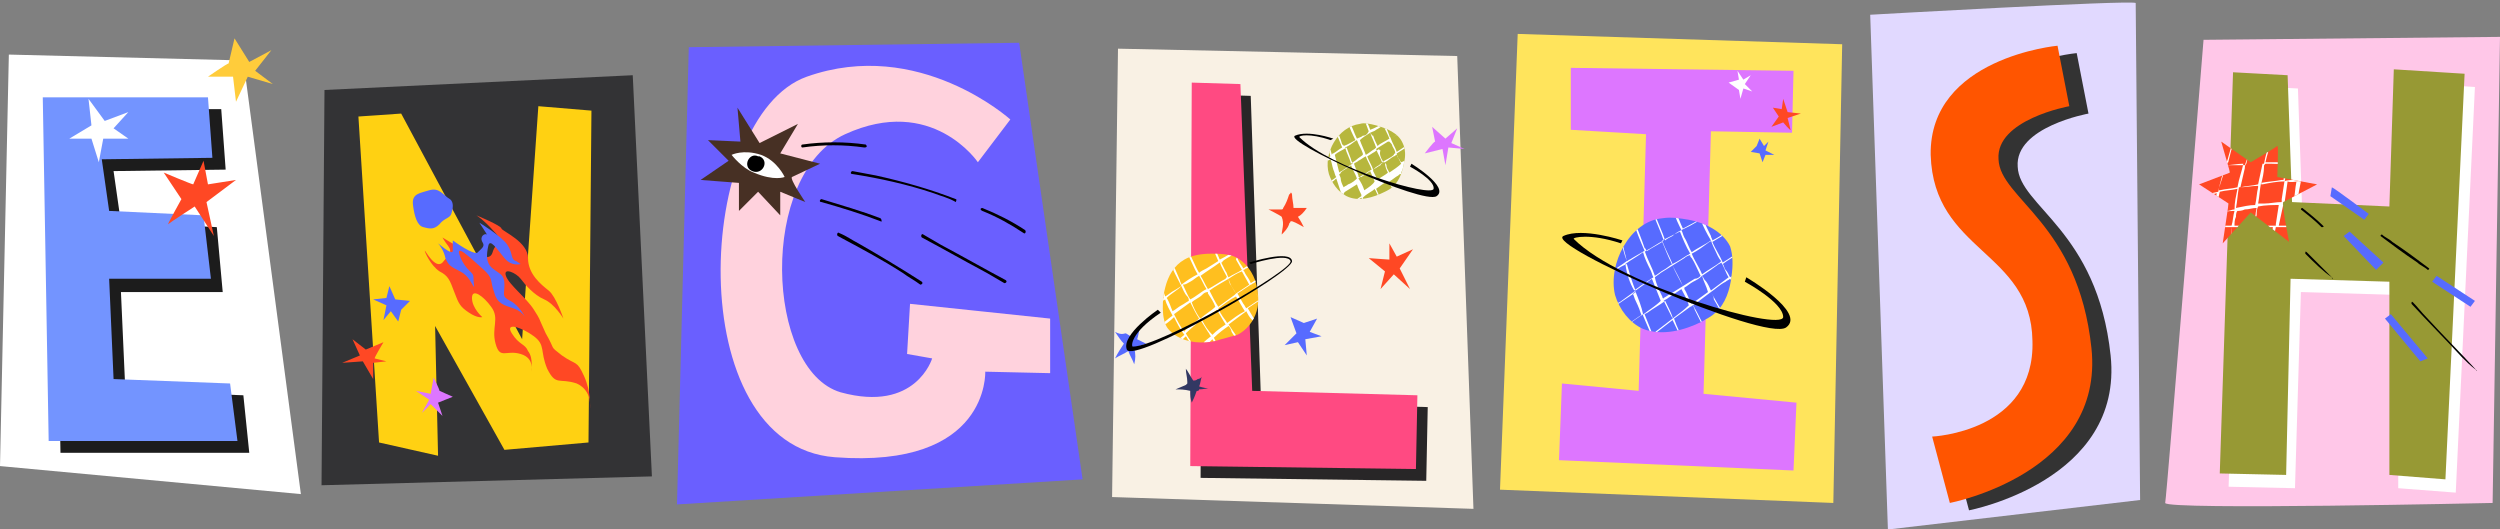 <?xml version="1.0" encoding="UTF-8"?>
<!DOCTYPE svg PUBLIC '-//W3C//DTD SVG 1.0//EN'
          'http://www.w3.org/TR/2001/REC-SVG-20010904/DTD/svg10.dtd'>
<svg height="35.9" preserveAspectRatio="xMidYMid meet" version="1.0" viewBox="0.0 -0.2 169.5 35.9" width="169.5" xmlns="http://www.w3.org/2000/svg" xmlns:xlink="http://www.w3.org/1999/xlink" zoomAndPan="magnify"
><rect x="0.0" y="-0.2" width="169.5" height="35.9" fill="#808080" stroke="none"/><g
  ><g
    ><g
      ><path d="M144.8,0c-0.5-0.2-18,0.8-18,0.8l1.2,34.9l17.1-2L144.8,0z" fill="#e1d9ff"
      /></g
      ><g
      ><path d="M140.8,3.4c0,0-8.7,0.8-8.6,7.4c0.2,6.6,6.8,6.5,6.9,12.6c0.2,6.2-6.8,6.5-6.8,6.5l1.2,4.5 c0,0,10.5-2,9.6-10.5s-6.2-10.1-6.3-12.8c-0.2-2.7,4.8-3.6,4.8-3.6L140.8,3.4z" fill="#333"
      /></g
      ><g
      ><path d="M139.5,2.9c0,0-8.7,0.8-8.6,7.4c0.2,6.6,6.8,6.5,6.9,12.6c0.2,6.2-6.8,6.5-6.8,6.5l1.2,4.5 c0,0,10.5-2,9.6-10.5s-6.2-10.1-6.3-12.8c-0.2-2.7,4.8-3.6,4.8-3.6L139.5,2.9z" fill="#f50"
      /></g
    ></g
    ><g
    ><g
      ><path d="M0.6 3.5L0 31.4 20.4 33.3 16.5 3.9z" fill="#fff"
      /></g
      ><g
      ><path d="M3.7 7.2L4.1 30.5 16.9 30.5 16.5 26.6 8.5 26.3 8.2 19.6 15.1 19.6 14.7 15.2 8.2 14.9 7.7 11.4 15.3 11.3 15 7.2z" fill="#1c1c1c"
      /></g
      ><g
      ><path d="M2.9 6.4L3.3 29.7 16.1 29.7 15.6 25.8 7.7 25.5 7.4 18.7 14.3 18.7 13.8 14.4 7.4 14.1 6.9 10.6 14.4 10.5 14.1 6.4z" fill="#7394ff"
      /></g
      ><g
      ><g
        ><g
          ><path d="M7.1 8L6 6.5 6.2 8.3 4.7 9.2 6.2 9.2 6.7 10.8 7 9.2 8.7 9.2 7.7 8.5 8.7 7.4z" fill="#fff"
          /></g
        ></g
        ><g
        ><g
          ><path d="M15.5,4.1c-0.1,0-1.4,0.9-1.4,0.9l1.7,0L16,6.7L16.8,5l1.7,0.5l-1.2-0.9l1.1-1.4L16.9,4l-1-1.6L15.5,4.1 z" fill="#ffcc3b"
          /></g
        ></g
        ><g
        ><g
          ><path d="M13.1,12.3c-0.1,0-2-0.8-2-0.8l1.2,1.8c0,0-1,1.8-0.9,1.7c0.1-0.1,1.8-1.2,1.8-1.2l1.3,2L14,13.5L16,12 l-1.9,0.3l-0.3-1.6L13.1,12.3z" fill="#ff4824"
          /></g
        ></g
      ></g
    ></g
    ><g
    ><g
      ><path d="M69.1 2.7L46.7 3 45.9 34 73.4 32.3z" fill="#6a5fff"
      /></g
      ><g
      ><path d="M68.5,7.9c0,0-6.2-5.6-13.8-2.9s-8.6,25,1.9,25.8S66.8,25,66.8,25l4.4,0.1v-3.7l-9.5-1l-0.2,3.4l1.7,0.3 c0,0-1.1,3.7-6.2,2.3c-5.1-1.5-5.6-14.8,0.3-17.5s9,1.9,9,1.9L68.5,7.9z" fill="#ffd2dd"
      /></g
      ><g
      ><g
        ><g
          ><g
            ><g
              ><path d="M52.9,10.2l1.2-2l-2.6,1.3L50,7.1l0.2,2.3L48,9.3l1.4,1.4L47.5,12l2.6,0.2l0,1.9l1.3-1.3l1.5,1.6 l0-1.6l1.7,0.7c0,0-1.1-1.6-0.9-1.7c0.2-0.1,1.9-0.9,1.9-0.9L52.9,10.2z" fill="#473024"
              /></g
            ></g
          ></g
          ><g
          ><g
            ><g
              ><path d="M49.6,10.3c0,0,0.8-0.4,2,0c1.1,0.4,1.6,1.5,1.6,1.5s-0.7,0.3-2.1-0.3C50.3,11.2,49.6,10.3,49.6,10.3z" fill="#fff"
              /></g
            ></g
          ></g
          ><g
          ><g
            ><g
              ><path d="M51,11.4c0.7,0.3,1.2-0.7,0.5-1c0,0,0,0-0.1,0C50.8,10.1,50.3,11.1,51,11.4C51,11.4,51,11.4,51,11.4z"
              /></g
            ></g
          ></g
        ></g
        ><g
        ><g
          ><g
            ><path d="M58.7,9.6c-1.4-0.2-2.9-0.2-4.3,0c-0.1,0-0.1,0.2,0,0.2c1.4-0.2,2.8-0.2,4.2,0C58.8,9.8,58.8,9.7,58.7,9.6z"
            /></g
          ></g
        ></g
        ><g
        ><g
          ><g
            ><path d="M64.8,13.3c-1.8-0.7-3.6-1.2-5.4-1.6c-0.5-0.1-1.1-0.2-1.6-0.3c-0.1,0-0.2,0.2,0,0.2c1.9,0.3,3.7,0.7,5.5,1.3 c0.5,0.2,1,0.3,1.5,0.6C64.8,13.5,64.9,13.3,64.8,13.3z"
            /></g
          ></g
        ></g
        ><g
        ><g
          ><g
            ><path d="M59.7,14.6c-1.3-0.5-2.7-0.9-4-1.3c-0.1,0-0.2,0.2,0,0.2c1.4,0.4,2.7,0.8,4,1.3C59.8,14.9,59.8,14.7,59.7,14.6z"
            /></g
          ></g
        ></g
        ><g
        ><g
          ><g
            ><path d="M68.2,18.8c-1.5-0.8-2.9-1.6-4.4-2.4l-1.2-0.7c-0.1-0.1-0.2,0.1-0.1,0.2c1.5,0.8,2.9,1.6,4.4,2.4l1.2,0.7 C68.2,19,68.3,18.9,68.2,18.8z"
            /></g
          ></g
        ></g
        ><g
        ><g
          ><g
            ><path d="M62.5,18.9c-1.4-0.9-2.9-1.8-4.3-2.6c-0.4-0.2-0.8-0.5-1.3-0.7c-0.1-0.1-0.2,0.1-0.1,0.2c1.5,0.8,3,1.6,4.4,2.5 c0.4,0.3,0.8,0.5,1.2,0.8C62.5,19.1,62.6,19,62.5,18.9z"
            /></g
          ></g
        ></g
        ><g
        ><g
          ><g
            ><path d="M69.5,15.4c-0.9-0.6-1.9-1.1-2.9-1.5c-0.1,0-0.2,0.1,0,0.2c1,0.4,1.9,0.9,2.8,1.5C69.5,15.7,69.6,15.5,69.5,15.4z"
            /></g
          ></g
        ></g
      ></g
    ></g
    ><g
    ><g
      ><path d="M149.4,2.5l20.1-0.2l-0.5,31.6c0,0-22.2,0.5-22.2,0C146.9,33.5,149.4,2.5,149.4,2.5z" fill="#ffc7e8"
      /></g
      ><g
      ><path d="M152 5.6L151.1 32.8 155.6 32.9 156 19.6 162.6 19.8 162.6 32.9 166.5 33.2 167.8 5.7 163 5.4 162.6 14.7 156.1 14.4 155.8 5.8z" fill="#fff"
      /></g
      ><g
      ><path d="M151.4 4.7L150.5 31.9 155 32 155.3 18.7 162 18.9 162 32 165.8 32.3 167.1 4.8 162.3 4.5 162 13.8 155.4 13.5 155.1 4.9z" fill="#979934"
      /></g
      ><g
      ><g
        ><g
          ><g
            ><g
              ><path d="M154.4,11.8c0-0.2,0.1-2.2,0-2.1c-0.1,0.1-1.8,1.1-1.8,1.1l-2-1.4l0.6,2.1l-2.1,0.8l2,1.3l-0.4,2.7 l1.9-2.1l2.6,2c0,0-0.5-2.5-0.4-2.7c0.2-0.1,2.3-1.2,2.3-1.2L154.4,11.8z" fill="#ff4824"
              /></g
            ></g
            ><g
            ><defs
              ><g
                ><path d="M154.4,11.8c0-0.2,0.1-2.2,0-2.1c-0.1,0.1-1.8,1.1-1.8,1.1l-2-1.4l0.6,2.1l-2.1,0.8l2,1.3l-0.4,2.7 l1.9-2.1l2.6,2c0,0-0.5-2.5-0.4-2.7c0.2-0.1,2.3-1.2,2.3-1.2L154.4,11.8z" id="a"
                /></g
              ></defs
              ><clipPath id="b"
              ><use overflow="visible" xlink:actuate="onLoad" xlink:href="#a" xlink:show="embed" xlink:type="simple"
              /></clipPath
              ><g clip-path="url(#b)"
              ><g
                ><g
                  ><path d="M157,11c-0.6-0.1-1.2-0.1-1.8-0.2c0-0.1,0-0.3,0.1-0.4c0-0.1-0.1-0.1-0.1,0c0,0.1,0,0.3-0.1,0.4 c-0.3,0-0.6,0-0.9,0c-0.2,0-0.4,0-0.6,0c0.1-0.5,0.3-1,0.4-1.5c0-0.1-0.1-0.1-0.1,0c-0.1,0.5-0.3,1-0.4,1.6 c-0.4,0-0.8,0-1.2,0c0.1-0.5,0.3-1,0.5-1.4c0-0.1-0.1-0.1-0.1,0c-0.2,0.5-0.3,1-0.5,1.5c-0.2,0-0.5,0-0.7,0 c-0.2,0-0.4,0-0.5,0c0-0.1,0.1-0.2,0.1-0.3c0.1-0.4,0.2-0.9,0.4-1.3c0-0.1-0.1-0.1-0.1,0c-0.2,0.5-0.3,1.1-0.5,1.6 c-0.3,0-0.6,0.1-0.9,0.1c-0.1,0-0.1,0.1,0,0.1c0.3,0,0.5-0.1,0.8-0.1c-0.1,0.6-0.3,1.1-0.4,1.7c-0.5,0.1-0.9,0.2-1.4,0.3 c-0.1,0-0.1,0.1,0,0.1c0.4-0.1,0.9-0.2,1.3-0.3c-0.1,0.3-0.1,0.7-0.2,1c0,0.1,0,0.2-0.1,0.3c-0.2,0-0.3,0.1-0.5,0.1 c-0.1,0-0.1,0.1,0,0.1c0.1,0,0.3-0.1,0.5-0.1c0,0.3-0.1,0.6-0.1,0.9c0,0.1,0.1,0.1,0.1,0h0c0.4,0,0.8,0,1.3,0 c0,0.2,0,0.5-0.1,0.7c0,0.6-0.1,1.3-0.1,1.9c0,0.1,0.1,0.1,0.1,0c0-0.9,0-1.7,0.1-2.6c0.4,0,0.8,0,1.2,0 c0,0.2,0,0.5-0.1,0.7c0,0.6-0.1,1.3-0.1,1.9c0,0.1,0.1,0.1,0.1,0c0-0.9,0.1-1.7,0.1-2.6c0.5,0,1,0,1.5,0h0.1l-0.1,1 c-0.1,0.6-0.2,1.1-0.2,1.7c0,0.1,0.1,0.1,0.1,0c0.1-0.9,0.2-1.8,0.4-2.7c0.3,0,0.7,0,1,0c0.1,0,0.1-0.1,0-0.1l-1,0 c0,0,0-0.1,0-0.1l0.2-1.3c0.3,0,0.6,0,0.9-0.1c0,0.2,0,0.4-0.1,0.6c0,0.1,0.1,0.1,0.1,0c0-0.2,0-0.4,0.1-0.6c0,0,0,0,0.1,0 c0.1,0,0.1-0.1,0-0.1c0,0,0,0-0.1,0c0.1-0.5,0.1-0.9,0.2-1.4c0.1,0,0.1,0,0.2,0c0.1,0,0.1-0.1,0-0.1c0,0-0.1,0-0.1,0 c0.1-0.2,0.1-0.5,0.2-0.8c0-0.1-0.1-0.1-0.1,0c-0.1,0.3-0.1,0.5-0.2,0.8c-0.3,0-0.6,0-0.9,0.1c0,0,0,0,0,0l0.2-1.1 c0.1,0,0.2,0,0.2,0C156,10.9,156.5,11,157,11C157,11.1,157.1,11,157,11z M152.7,10.9c0.2,0,0.5,0,0.7,0 c-0.1,0.5-0.2,0.9-0.3,1.4c-0.4,0.1-0.8,0.1-1.2,0.2c0.1-0.4,0.2-0.9,0.3-1.3c0-0.1,0-0.2,0.1-0.3 C152.4,10.9,152.6,10.9,152.7,10.9z M153.1,12.4c0,0,0,0.1,0,0.1c-0.1,0.4-0.1,0.8-0.2,1.2c-0.4,0-0.8,0.1-1.3,0.2 c0.1-0.5,0.1-0.9,0.2-1.4C152.3,12.5,152.7,12.4,153.1,12.4z M150.9,11c0.4,0,0.8-0.1,1.2-0.1c-0.1,0.5-0.3,1-0.4,1.6 c-0.4,0.1-0.8,0.1-1.2,0.2c0,0-0.1,0-0.1,0C150.6,12.1,150.8,11.5,150.9,11z M150.5,12.8c0.4-0.1,0.8-0.1,1.2-0.2 c-0.1,0.5-0.2,0.9-0.2,1.4c-0.2,0-0.3,0.1-0.5,0.1c-0.2,0-0.5,0.1-0.8,0.1C150.3,13.7,150.4,13.2,150.5,12.8z M151.3,15.1 c-0.4,0-0.8,0-1.2,0c0-0.3,0.1-0.5,0.1-0.8c0.4-0.1,0.8-0.2,1.3-0.2C151.4,14.4,151.4,14.8,151.3,15.1 C151.3,15.1,151.3,15.1,151.3,15.1z M151.5,15.1c0-0.2,0-0.4,0.1-0.6c0-0.1,0-0.3,0.1-0.4c0.1,0,0.3,0,0.5-0.1 c0.3,0,0.5-0.1,0.8-0.1c-0.1,0.4-0.1,0.8-0.1,1.2C152.3,15.1,151.9,15.1,151.5,15.1z M154.5,15.1c-0.5,0-1.1,0-1.6,0 c0-0.2,0-0.5,0.1-0.7c0-0.2,0-0.4,0.1-0.6c0.5-0.1,1-0.1,1.5-0.1c0.1,0,0.1,0,0.2,0L154.5,15.1z M156,12.1 c-0.1,0.5-0.2,0.9-0.2,1.4c-0.3,0-0.6,0-0.9,0l0.2-1.4C155.3,12.2,155.6,12.1,156,12.1z M154.7,13.3c0,0.1,0,0.2,0,0.2 c-0.4,0-0.8,0.1-1.2,0.1c-0.1,0-0.3,0-0.4,0c0.1-0.5,0.1-0.9,0.2-1.4c0.5-0.1,0.9-0.1,1.4-0.2c0.1,0,0.2,0,0.2,0 L154.7,13.3z M154.9,12.1c-0.5,0-1,0.1-1.5,0.2c0,0-0.1,0-0.1,0c0.1-0.4,0.2-0.8,0.2-1.2c0-0.1,0-0.1,0.1-0.2 c0.5,0,1,0,1.5,0.1C155,11.3,155,11.7,154.9,12.1z" fill="#fff"
                  /></g
                ></g
              ></g
            ></g
          ></g
          ><g
          ><g
            ><g
              ><path d="M158.1,12.5c0.1,0,2.5,1.8,2.5,1.8l-0.3,0.4l-2.3-1.6L158.1,12.5z" fill="#576bff"
              /></g
            ></g
          ></g
          ><g
          ><g
            ><g
              ><path d="M159.3 15.5L161.6 17.6 161.1 18.1 158.9 15.8z" fill="#576bff"
              /></g
            ></g
          ></g
          ><g
          ><g
            ><g
              ><path d="M162.1 21.1L164.6 24.1 164.1 24.3 161.7 21.4z" fill="#576bff"
              /></g
            ></g
          ></g
          ><g
          ><g
            ><g
              ><path d="M165.2 18.5L167.8 20.2 167.5 20.6 164.9 18.9z" fill="#576bff"
              /></g
            ></g
          ></g
        ></g
        ><g
        ><g
          ><g
            ><path d="M158.1,18.6c-0.6-0.6-1.1-1.1-1.7-1.7c-0.1-0.1-0.1,0-0.1,0.1C156.9,17.6,157.5,18.2,158.1,18.6 C158.1,18.8,158.2,18.7,158.1,18.6z"
            /></g
          ></g
        ></g
        ><g
        ><g
          ><g
            ><path d="M157.5,15.1c-0.4-0.4-0.9-0.8-1.4-1.2c-0.1,0-0.1,0.1-0.1,0.1c0.5,0.4,0.9,0.7,1.4,1.2 C157.5,15.2,157.6,15.2,157.5,15.1z"
            /></g
          ></g
        ></g
        ><g
        ><g
          ><g
            ><path d="M167.9,24.9c-1.1-1.2-2.3-2.4-3.4-3.6c-0.3-0.3-0.6-0.7-0.9-1c-0.1-0.1-0.1,0-0.1,0.1c1.1,1.2,2.3,2.4,3.4,3.6 C167.2,24.3,167.5,24.6,167.9,24.9C167.9,25,168,24.9,167.9,24.9z"
            /></g
          ></g
        ></g
        ><g
        ><g
          ><g
            ><path d="M164.7,18c-0.8-0.6-1.6-1.2-2.5-1.8c-0.2-0.2-0.5-0.3-0.7-0.5c-0.1,0-0.1,0.1-0.1,0.1c0.8,0.6,1.6,1.2,2.5,1.8 c0.2,0.2,0.5,0.3,0.7,0.5C164.7,18.1,164.7,18,164.7,18z"
            /></g
          ></g
        ></g
      ></g
    ></g
    ><g
    ><g
      ><path d="M75.8,3.1c0.5,0,23,0.5,23,0.5l1.1,30.7l-24.5-0.8L75.8,3.1z" fill="#f9f1e4"
      /></g
      ><g
      ><path d="M81.5 6.2L81.4 32.2 96.7 32.4 96.8 27.4 85.5 27.1 84.8 6.3z" fill="#282627"
      /></g
      ><g
      ><path d="M80.8 5.4L80.7 31.4 96 31.6 96.1 26.6 84.9 26.3 84.1 5.5z" fill="#ff4a82"
      /></g
      ><g
      ><g
        ><g
          ><g
            ><g
              ><path d="M88.4 21.7L87.5 21.3 87.9 22.4 87.1 23.2 88 23 88.6 23.9 88.5 22.8 89.6 22.6 88.8 22.3 89.3 21.4z" fill="#576bff"
              /></g
            ></g
          ></g
          ><g
          ><g
            ><g
              ><path d="M97.3,9.4c-0.1,0-0.7,0.8-0.7,0.8l1.2-0.3l0.2,1.1l0.2-1.2l1.1,0.1l-0.9-0.4l0.4-1l-0.8,0.7l-0.9-0.8 L97.3,9.4z" fill="#dd76ff"
              /></g
            ></g
          ></g
          ><g
          ><g
            ><g
              ><path d="M94.2,17.4c-0.1,0-1.4-0.1-1.4-0.1l1.1,0.9c0,0-0.3,1.2-0.3,1.2c0,0,0.9-1,0.9-1l1.1,1L94.9,18l0.9-1.3 l-1.1,0.5l-0.5-0.9L94.2,17.4z" fill="#ff4824"
              /></g
            ></g
          ></g
        ></g
        ><g
        ><g
          ><g
            ><g
              ><path d="M90.1,11.6c0.2,0.6,0.6,1.2,1.2,1.5c0.8,0.4,1.8,0.1,2.6-0.3c0.2-0.1,0.4-0.2,0.6-0.4 c0.4-0.4,0.6-1,0.7-1.6c0.1-0.4,0.1-0.9-0.1-1.3c-0.3-0.7-1.1-1-1.8-1.2c-0.4-0.1-0.8-0.2-1.1-0.1 C90.7,8.4,89.7,10.2,90.1,11.6z" fill="#b7b73d"
              /></g
            ></g
            ><g
            ><defs
              ><g
                ><path d="M90.1,11.6c0.2,0.6,0.6,1.2,1.2,1.5c0.8,0.4,1.8,0.1,2.6-0.3c0.2-0.1,0.4-0.2,0.6-0.4 c0.4-0.4,0.6-1,0.7-1.6c0.1-0.4,0.1-0.9-0.1-1.3c-0.3-0.7-1.1-1-1.8-1.2c-0.4-0.1-0.8-0.2-1.1-0.1 C90.7,8.4,89.7,10.2,90.1,11.6z" id="c"
                /></g
              ></defs
              ><clipPath id="d"
              ><use overflow="visible" xlink:actuate="onLoad" xlink:href="#c" xlink:show="embed" xlink:type="simple"
              /></clipPath
              ><g clip-path="url(#d)"
              ><g
                ><g
                  ><path d="M95.7,10.4c-0.2,0.1-0.4,0.3-0.7,0.4c-0.1-0.1-0.1-0.2-0.2-0.3c-0.1-0.1-0.1-0.2-0.1-0.3 c0.3-0.2,0.5-0.3,0.8-0.5l0.1-0.1c0,0,0-0.1,0-0.1c-0.3,0.2-0.6,0.4-0.9,0.6c-0.1-0.3-0.3-0.6-0.4-0.9 c0.3-0.2,0.7-0.4,1-0.6c0.1,0,0.1-0.1,0.1-0.1c0,0,0-0.1,0-0.1C95,8.8,94.6,9,94.3,9.2c0,0,0,0,0,0c0-0.1-0.1-0.1-0.1-0.2 c-0.1-0.3-0.2-0.5-0.3-0.7c0.2-0.1,0.4-0.2,0.6-0.3c0,0,0-0.1,0-0.1c-0.2,0.1-0.4,0.2-0.6,0.3c0,0,0,0,0-0.1 c0,0-0.1,0-0.1,0c0,0,0,0,0,0.1c-0.3,0.1-0.6,0.3-0.9,0.4c-0.1-0.3-0.2-0.5-0.3-0.7c0,0-0.1,0-0.1,0 c0.1,0.3,0.2,0.5,0.3,0.8C92.7,8.9,92.6,9,92.4,9c-0.1,0.1-0.2,0.1-0.4,0.2c-0.2-0.4-0.3-0.8-0.5-1.1c0,0-0.1,0-0.1,0 c0.1,0.4,0.3,0.8,0.5,1.2c-0.2,0.1-0.5,0.3-0.8,0.4c0,0,0-0.1-0.1-0.1c-0.1-0.4-0.3-0.8-0.4-1.2c0,0-0.1,0-0.1,0 c0.1,0.5,0.3,0.9,0.5,1.4c-0.2,0.1-0.4,0.3-0.6,0.4c-0.1,0-0.1,0.1-0.1,0.1c0,0,0,0,0,0c-0.1-0.3-0.1-0.6-0.2-0.9 c0,0-0.1,0-0.1,0c0.1,0.3,0.1,0.7,0.2,1c-0.3,0.2-0.6,0.4-0.8,0.6c0,0,0,0.1,0,0.1c0.3-0.2,0.6-0.4,0.8-0.5 c0.1,0.2,0.1,0.4,0.2,0.7c0.1,0.2,0.1,0.4,0.2,0.5c-0.2,0.2-0.5,0.3-0.7,0.5c0,0-0.1,0.1-0.1,0.1c0,0,0,0.1,0,0.1 c0.3-0.2,0.6-0.4,0.8-0.6c0.1,0.3,0.2,0.6,0.3,0.9c-0.2,0.2-0.5,0.3-0.7,0.5l-0.1,0.1c0,0,0,0.1,0,0.1l0.9-0.6c0,0,0,0,0,0 c0.1,0.3,0.2,0.6,0.4,0.9c0,0,0.1,0,0.1,0c-0.1-0.3-0.3-0.6-0.4-0.9l0.1-0.1c0.3-0.2,0.5-0.3,0.8-0.5 c0.1,0.3,0.2,0.5,0.3,0.7c0,0,0,0,0,0.1c-0.3,0.2-0.6,0.4-0.9,0.6c0,0,0,0.1,0,0.1c0.3-0.2,0.6-0.4,0.9-0.6 c0.2,0.4,0.3,0.7,0.5,1.1c0,0,0.1,0,0.1,0c-0.2-0.4-0.4-0.7-0.5-1.1c0.2-0.2,0.4-0.3,0.7-0.5c0,0,0.1-0.1,0.1-0.1 c0,0.1,0.1,0.1,0.1,0.2c0.2,0.4,0.4,0.8,0.6,1.2c0,0,0.1,0,0.1,0c-0.2-0.4-0.5-0.9-0.7-1.4c0.3-0.2,0.5-0.4,0.8-0.5 c0.1,0.1,0.1,0.2,0.2,0.3c0.2,0.4,0.4,0.7,0.6,1c0,0,0.1,0,0.1,0c-0.3-0.4-0.5-0.9-0.8-1.3c0.2-0.1,0.4-0.3,0.6-0.4 c0.1-0.1,0.1-0.1,0.2-0.1c0,0.1,0.1,0.2,0.1,0.2c0.1,0.3,0.3,0.5,0.4,0.8c0,0,0.1,0,0.1,0c-0.2-0.3-0.4-0.7-0.6-1.1 C95.3,10.8,95.6,10.6,95.7,10.4C95.8,10.5,95.8,10.4,95.7,10.4z M94.4,9.7c0.1,0.2,0.2,0.3,0.2,0.5c0,0-0.1,0-0.1,0.1 c-0.2,0.2-0.5,0.3-0.8,0.5c-0.1-0.3-0.3-0.6-0.4-0.9c0.3-0.2,0.5-0.3,0.8-0.5c0,0,0,0,0.1,0C94.3,9.5,94.4,9.6,94.4,9.7z M93.8,10.8c-0.1,0.1-0.2,0.1-0.2,0.2c-0.2,0.1-0.3,0.2-0.5,0.3c-0.1-0.3-0.3-0.6-0.4-0.9c0.2-0.1,0.3-0.2,0.5-0.3 c0.1-0.1,0.2-0.1,0.3-0.2c0,0,0,0.1,0.1,0.1C93.5,10.2,93.6,10.5,93.8,10.8z M93.3,8.6c0.2-0.1,0.3-0.2,0.5-0.3 c0.1,0.3,0.3,0.6,0.4,0.9c-0.3,0.2-0.6,0.3-0.8,0.5c-0.1-0.2-0.2-0.4-0.3-0.7C93,9,93,8.9,92.9,8.8 C93.1,8.7,93.2,8.7,93.3,8.6z M92.9,8.8c0.1,0.3,0.3,0.7,0.4,1c0,0-0.1,0.1-0.1,0.1c-0.2,0.1-0.4,0.3-0.6,0.4 c-0.1-0.3-0.3-0.7-0.4-1c0,0,0,0,0,0C92.4,9.1,92.6,9,92.9,8.8z M91.4,9.7c0.2-0.1,0.4-0.3,0.6-0.4 c0.1,0.3,0.3,0.6,0.4,0.9c0,0,0,0.1,0,0.1c-0.1,0.1-0.3,0.2-0.4,0.3c-0.1,0.1-0.3,0.2-0.4,0.3c-0.1-0.4-0.3-0.7-0.4-1.1 C91.4,9.7,91.4,9.7,91.4,9.7z M90.5,10.3c0.2-0.2,0.5-0.3,0.8-0.5c0.1,0.3,0.2,0.5,0.3,0.8c0,0.1,0.1,0.2,0.1,0.3 c-0.2,0.1-0.4,0.3-0.6,0.4c-0.1,0.1-0.2,0.1-0.3,0.2C90.7,11.1,90.6,10.7,90.5,10.3z M91.4,12.3c-0.1,0.1-0.2,0.1-0.3,0.2 c-0.1-0.2-0.2-0.4-0.2-0.6c0-0.1-0.1-0.2-0.1-0.3c0.1,0,0.1-0.1,0.1-0.1c0.2-0.2,0.5-0.3,0.7-0.5c0.1,0.3,0.3,0.6,0.4,0.9 C91.9,12,91.7,12.2,91.4,12.3z M92.1,11.7c-0.1-0.3-0.2-0.5-0.3-0.8c0.1-0.1,0.2-0.1,0.3-0.2c0.2-0.1,0.3-0.2,0.5-0.3 c0.1,0.3,0.3,0.6,0.4,0.9c-0.2,0.1-0.3,0.2-0.5,0.3c-0.1,0.1-0.2,0.1-0.3,0.2C92.1,11.8,92.1,11.8,92.1,11.7z M92.5,12.7 c-0.1-0.3-0.2-0.5-0.4-0.8c0.1-0.1,0.1-0.1,0.2-0.1l0.6-0.4c0.1,0.2,0.2,0.5,0.3,0.7C93.1,12.3,92.8,12.5,92.5,12.7z M94.1,11.5c-0.2,0.2-0.5,0.3-0.7,0.5c-0.1-0.2-0.2-0.4-0.3-0.6c0,0,0,0,0-0.1c0.1-0.1,0.2-0.2,0.4-0.3 c0.1-0.1,0.2-0.2,0.4-0.2C93.9,11.1,94,11.3,94.1,11.5C94.1,11.5,94.1,11.5,94.1,11.5z M94.2,11.5C94.1,11.3,94,11.2,94,11 c0-0.1-0.1-0.1-0.1-0.2c0.2-0.1,0.4-0.3,0.6-0.4c0.1,0,0.1-0.1,0.2-0.1c0.1,0.2,0.2,0.4,0.3,0.6 C94.8,11.1,94.5,11.3,94.2,11.5z" fill="#fff"
                  /></g
                ></g
              ></g
            ></g
          ></g
          ><g
          ><g
            ><g
              ><path d="M90.4,9.2c0,0-1.7-0.6-2.6-0.2c-0.8,0.4,8.7,4.7,9.6,4.1c0.9-0.6-1.7-2.2-1.7-2.2l-0.1,0.2c0,0,1.7,0.9,1.6,1.5 s-7-1.4-9.1-3.5c-0.1-0.1,0.7-0.3,2.1,0.2L90.4,9.2z"
              /></g
            ></g
          ></g
        ></g
        ><g
        ><g
          ><g
            ><g
              ><g
                ><path d="M81.8,23c0.3,0,0.7-0.1,1-0.2c0.4-0.1,0.7-0.2,1.1-0.3c0.6-0.3,1.1-0.9,1.3-1.6 c0.2-0.7,0.1-1.4-0.1-2.1c-0.3-0.8-0.9-1.5-1.7-1.7C82.9,17,82.5,17,82.1,17c-0.6,0-1.3,0.1-1.8,0.4 c-0.7,0.4-1.1,1.1-1.3,1.9c-0.2,0.7-0.3,2.2,0.2,2.8C79.8,22.8,80.8,23.1,81.8,23z" fill="#ffbf1f"
                /></g
              ></g
              ><g
              ><defs
                ><g
                  ><path d="M81.8,23c0.3,0,0.7-0.1,1-0.2c0.4-0.1,0.7-0.2,1.1-0.3c0.6-0.3,1.1-0.9,1.3-1.6 c0.2-0.7,0.1-1.4-0.1-2.1c-0.3-0.8-0.9-1.5-1.7-1.7C82.9,17,82.5,17,82.1,17c-0.6,0-1.3,0.1-1.8,0.4 c-0.7,0.4-1.1,1.1-1.3,1.9c-0.2,0.7-0.3,2.2,0.2,2.8C79.8,22.8,80.8,23.1,81.8,23z" id="e"
                  /></g
                ></defs
                ><clipPath id="f"
                ><use overflow="visible" xlink:actuate="onLoad" xlink:href="#e" xlink:show="embed" xlink:type="simple"
                /></clipPath
                ><g clip-path="url(#f)"
                ><g
                  ><g
                    ><path d="M86.8,19.3c-0.5,0.3-0.9,0.5-1.4,0.8c-0.2-0.3-0.4-0.7-0.6-1c0.1,0,0.1-0.1,0.2-0.1 c0.6-0.4,1.2-0.7,1.8-1c0.1,0,0-0.1-0.1-0.1c-0.7,0.4-1.3,0.7-1.9,1.1c-0.1-0.3-0.3-0.5-0.4-0.7c0-0.1-0.1-0.1-0.1-0.2 c0.1,0,0.1-0.1,0.2-0.1c0.6-0.3,1.2-0.6,1.8-0.9c0.1,0,0-0.1-0.1-0.1c-0.7,0.3-1.3,0.6-1.9,1c-0.1-0.2-0.3-0.4-0.4-0.7 c0-0.1-0.1,0-0.1,0.1l0.4,0.7c-0.3,0.2-0.6,0.3-0.9,0.5c-0.1-0.1-0.1-0.3-0.2-0.4c-0.1-0.2-0.2-0.4-0.3-0.6 c0.1,0,0.1-0.1,0.1-0.1c0.4-0.3,0.9-0.5,1.3-0.8c0.1,0,0-0.1-0.1-0.1c-0.5,0.3-1,0.6-1.4,0.8c-0.1-0.2-0.2-0.5-0.3-0.7 c0-0.1-0.1,0-0.1,0.1c0.1,0.2,0.2,0.5,0.3,0.7c-0.3,0.2-0.5,0.3-0.8,0.5c-0.2,0.1-0.4,0.2-0.5,0.3 c-0.3-0.5-0.5-1.1-0.8-1.6c0-0.1-0.1,0-0.1,0.1c0.3,0.5,0.5,1.1,0.8,1.6c-0.4,0.2-0.7,0.4-1.1,0.7c0-0.1-0.1-0.2-0.1-0.3 c-0.2-0.5-0.4-0.9-0.6-1.4c0-0.1-0.1,0-0.1,0.1c0.2,0.6,0.5,1.1,0.8,1.7c-0.2,0.1-0.3,0.2-0.5,0.3 c-0.2,0.1-0.4,0.3-0.6,0.4c-0.1-0.3-0.2-0.6-0.3-0.9c0-0.1-0.1,0-0.1,0c0.1,0.3,0.2,0.6,0.3,1c-0.2,0.1-0.4,0.3-0.6,0.4 c-0.1,0.1,0,0.2,0.1,0.1c0.2-0.1,0.4-0.3,0.6-0.4c0.1,0.4,0.3,0.7,0.5,1.1c-0.3,0.2-0.6,0.5-0.9,0.7 c-0.1,0.1,0,0.1,0.1,0.1c0.3-0.2,0.6-0.4,0.9-0.7c0.2,0.4,0.4,0.8,0.7,1.2c-0.4,0.3-0.7,0.6-1,0.9c-0.1,0.1,0,0.1,0.1,0.1 c0.3-0.3,0.7-0.6,1-0.9c0.1,0.1,0.1,0.2,0.2,0.3c0.2,0.3,0.4,0.7,0.7,1c0.1,0.1,0.2,0,0.1-0.1c0,0,0-0.1-0.1-0.1 c0.3-0.3,0.6-0.6,0.9-0.9c0.2,0.3,0.4,0.6,0.6,1c0,0.1,0.1,0,0.1-0.1c-0.2-0.3-0.4-0.6-0.6-1c0.3-0.3,0.7-0.6,1-0.8 c0.1,0.1,0.2,0.3,0.2,0.4c0.3,0.5,0.7,0.9,1,1.3c0.1,0.1,0.1,0,0.1-0.1c-0.5-0.5-0.9-1.1-1.3-1.7c0.4-0.3,0.8-0.6,1.2-0.9 c0.1,0.2,0.2,0.4,0.4,0.6c0.3,0.4,0.6,0.8,0.8,1.2c0.1,0.1,0.2,0,0.1-0.1c-0.4-0.6-0.8-1.2-1.2-1.9 c0.3-0.2,0.6-0.4,0.9-0.6l0.3,0.5c0.2,0.3,0.4,0.6,0.5,0.9c0,0.1,0.1,0,0.1-0.1c-0.3-0.5-0.5-1-0.8-1.4 c0.4-0.3,0.9-0.5,1.4-0.8C87,19.4,86.9,19.3,86.8,19.3z M84.2,18.2l0.5,0.9c-0.3,0.2-0.6,0.4-0.9,0.6 c-0.2-0.3-0.4-0.6-0.5-1C83.6,18.5,83.9,18.3,84.2,18.2z M83.5,19.2c0.1,0.2,0.2,0.3,0.3,0.5c0,0-0.1,0.1-0.1,0.1 c-0.4,0.3-0.7,0.5-1.1,0.8c-0.2-0.3-0.4-0.7-0.6-1.1c0.4-0.3,0.8-0.5,1.3-0.8C83.3,18.9,83.4,19.1,83.5,19.2z M82.4,20.6 c-0.3,0.3-0.7,0.5-1,0.8c0,0-0.1-0.1-0.1-0.1c-0.2-0.3-0.4-0.7-0.5-1c0.2-0.2,0.5-0.3,0.7-0.5c0.1-0.1,0.2-0.2,0.4-0.2 c0,0,0,0,0,0.1C82.1,20,82.3,20.3,82.4,20.6z M82.7,17.6c0.1,0.3,0.3,0.6,0.5,1c0,0-0.1,0-0.1,0.1 c-0.4,0.2-0.8,0.5-1.2,0.7c-0.2-0.3-0.3-0.6-0.5-0.9C81.8,18.2,82.3,17.9,82.7,17.6z M80.7,18.9c0.2-0.1,0.4-0.3,0.6-0.4 c0.2,0.3,0.3,0.6,0.5,0.9c-0.4,0.2-0.7,0.5-1.1,0.7c-0.2-0.3-0.3-0.6-0.5-1C80.4,19.1,80.5,19,80.7,18.9z M79.1,20 C79.1,20,79.1,20,79.1,20c0.3-0.3,0.7-0.5,1-0.8c0.1,0.2,0.2,0.5,0.4,0.7c0.1,0.1,0.1,0.2,0.1,0.3 c-0.2,0.1-0.3,0.2-0.5,0.3c-0.2,0.1-0.4,0.3-0.6,0.4C79.4,20.7,79.3,20.3,79.1,20z M79.6,21.1c0.4-0.3,0.7-0.5,1.1-0.8 c0.2,0.4,0.4,0.8,0.6,1.1c-0.2,0.2-0.4,0.3-0.6,0.5c-0.1,0.1-0.3,0.2-0.4,0.4C80,21.9,79.8,21.5,79.6,21.1z M81.1,23.5 c-0.2-0.4-0.5-0.7-0.7-1.1c0.3-0.3,0.7-0.6,1-0.9c0.2,0.3,0.3,0.5,0.5,0.8c0.1,0.1,0.1,0.2,0.2,0.3 C81.7,22.9,81.4,23.2,81.1,23.5z M82.2,22.5C82.1,22.5,82.1,22.5,82.2,22.5c-0.3-0.3-0.5-0.6-0.7-1 c0.2-0.1,0.4-0.3,0.6-0.4c0.1-0.1,0.3-0.2,0.4-0.3c0.2,0.3,0.4,0.7,0.6,1C82.8,22,82.5,22.2,82.2,22.5z M83.2,21.7 c-0.1-0.2-0.3-0.4-0.4-0.6c-0.1-0.1-0.1-0.3-0.2-0.4c0.4-0.3,0.8-0.6,1.2-0.8c0.2,0.3,0.4,0.7,0.6,1 C84,21.1,83.6,21.4,83.2,21.7z M84.5,20.7c-0.1-0.1-0.1-0.2-0.2-0.3c-0.1-0.2-0.3-0.5-0.4-0.7c0.3-0.2,0.6-0.4,0.9-0.6 l0.6,1C85.1,20.3,84.8,20.5,84.5,20.7z" fill="#fff"
                    /></g
                  ></g
                ></g
              ></g
            ></g
            ><g
            ><g
              ><g
                ><path d="M86.9,15.7c0.2-0.2,0.4-0.4,0.5-0.7c0-0.1,0.1-0.1,0.1-0.2c0,0,0.1,0,0.1,0c0.3,0.1,0.6,0.3,0.8,0.4 c-0.1-0.2-0.2-0.4-0.4-0.7c0.2-0.1,0.4-0.3,0.6-0.6c-0.3,0-0.6,0-0.9,0c0-0.3-0.1-0.6-0.1-0.9c0-0.1-0.1-0.2-0.1-0.1 c0,0-0.1,0.1-0.1,0.1c-0.1,0.3-0.2,0.6-0.4,0.9c0,0,0,0.1-0.1,0.1c0,0-0.1,0-0.1,0c-0.3,0-0.6,0-0.8,0c0,0,0.8,0.4,0.9,0.5 C87.1,15,86.9,15.4,86.9,15.7z" fill="#ff4824"
                /></g
              ></g
            ></g
            ><g
            ><g
              ><g
                ><path d="M75.6,22.3c0.2,0.3,0.4,0.6,0.6,0.8c-0.2,0.3-0.4,0.6-0.6,1c0.3-0.2,0.6-0.3,0.9-0.5 c0.1,0.3,0.3,0.6,0.4,0.9c0.1-0.4,0.1-0.7,0-1.1c0.2-0.1,0.5-0.2,0.8-0.3c-0.2-0.1-0.4-0.2-0.6-0.3c0.1-0.3,0.1-0.5,0.2-0.8 c0,0.1-0.3,0.3-0.3,0.3c-0.1,0.1-0.2,0.3-0.3,0.3c-0.1,0-0.3-0.2-0.4-0.2C76,22.5,75.8,22.4,75.6,22.3z" fill="#576bff"
                /></g
              ></g
            ></g
            ><g
            ><g
              ><g
                ><path d="M80.4,24.8c0,0.3,0.1,0.6,0.1,0.9c0,0,0,0.1,0,0.1c0,0-0.1,0.1-0.1,0.1c-0.2,0.1-0.5,0.2-0.7,0.3 c0.3,0,0.6,0,1,0.1c0,0.3,0,0.5,0.1,0.8c0.1-0.2,0.2-0.4,0.3-0.7c0,0,0-0.1,0.1-0.1c0,0,0.1,0,0.1-0.1c0.3,0,0.5-0.1,0.7,0 c-0.2-0.1-0.4-0.1-0.7-0.2c0.1-0.2,0.1-0.5,0.2-0.7c0,0.1-0.2,0.2-0.3,0.2c-0.1,0.1-0.2,0.1-0.3,0.1 C80.7,25.3,80.5,24.9,80.4,24.8z" fill="#323863"
                /></g
              ></g
            ></g
          ></g
          ><g
          ><g
            ><g
              ><path d="M78.5,20.8c0,0-2.5,1.7-2.1,2.7s11.3-5.2,11.2-6c-0.1-0.8-2.9,0.1-2.9,0.1l0.1,0.1c0,0,2.5-0.8,2.7-0.2 c0.2,0.6-8.9,5.8-10.7,5.8c-0.1,0-0.2-0.9,1.9-2.3L78.5,20.8z"
              /></g
            ></g
          ></g
        ></g
      ></g
    ></g
    ><g
    ><g
      ><path d="M22 5.9L21.8 32.7 44.2 32.1 42.9 4.9z" fill="#333335"
      /></g
      ><g
      ><path d="M25.7 29.8L24.3 7.7 27.2 7.5 35.4 22.8 36.5 7 40.1 7.3 39.9 29.8 34.2 30.3 29.5 21.9 29.7 30.7z" fill="#ffd112"
      /></g
      ><g
      ><g
        ><g
          ><g
            ><path d="M34,15.3c0.1,0.2,1.8,0.9,1.8,2s0.9,1.8,1.4,2.2c0.5,0.4,1,1.9,1,1.9s-0.6-1-1.3-1.3 c-0.7-0.3-1.3-1-1.6-1.4c-0.3-0.4-1.2-0.8-1-0.2c0.2,0.6,1.4,1.5,1.9,2.3c0.5,0.8,0.2,0.3,0.8,1.6c0.7,1.2,0.2,0.8,1.1,1.5 c1,0.7,1,0.3,1.5,1.4c0.5,1.1,0.4,2.2,0.4,2.2s0.2-1.2-0.9-1.7c-1.2-0.4-1.4,0.2-2-1c-0.5-1.2-0.1-1.6-0.9-2.2 c-0.8-0.6-2-1-1.5-0.2c0.5,0.8,0.9,0.7,1.1,1.2C36.2,24.1,36,25,36,25s0.3-0.9-0.7-1.2c-1-0.3-1.4,0.4-1.7-0.7 c-0.3-1.1,0.3-1.7-0.3-2.5C32.8,19.9,32,19.3,32,20s0.7,1.3,0.7,1.3s-0.3,0.1-0.9-0.3s-0.7-0.6-1-1.4s-0.4-1.1-1-1.4 c-0.6-0.4-1-1.3-1-1.4c0-0.1,0.7,1.3,1.2,0.8c0.4-0.5,0.7-0.7,0.4-1.1S30,15.9,30,15.9s1.1,0.7,1.7,0.9 c0.7,0.2,1.5,0.8,1.7,0.1c0.2-0.7,0.8-0.7,0.1-1.4c-0.7-0.8-1.2-1.1-1.2-1.1C32.3,14.4,34,15.1,34,15.3z" fill="#ff4824"
            /></g
          ></g
        ></g
        ><g
        ><g
          ><g
            ><path d="M32.5,14.9c0,0,1.5,0.9,1.9,1.5s0.2,1,0.6,1.1c0.3,0.2,0.3,0.2,0.3,0.2s-0.6,0.2-1.1-0.4s-1-1.4-1.1-0.8 C33,17,32.9,17.6,33.4,18c0.5,0.4,0.8,0.4,0.8,1.1c0,0.7-0.2,0.8,0.4,1.1c0.6,0.3,1,1.1,1,1.1s-0.2-0.4-0.8-0.6 c-0.6-0.2-1.1-0.3-1.3-1.1c-0.3-0.8,0-0.9-0.8-1.6c-0.8-0.7-1.9-1.8-1.5-0.8c0.4,1,0.9,1,0.9,1.4s0.1,0.8,0,0.6 c-0.1-0.1-0.3-0.7-0.9-1c-0.6-0.3-0.8-0.4-1-0.9c-0.1-0.5-0.4-0.9-0.5-1c-0.1-0.1,1,0.9,1,0.5s0-0.7,0-0.7s1.5,1.1,1.7,0.8 c0.3-0.3,0.5-0.4,0.3-0.7c-0.2-0.4,0.2-0.6,0.3-0.5S32.5,14.9,32.5,14.9z" fill="#576bff"
            /></g
          ></g
        ></g
        ><g
        ><g
          ><g
            ><path d="M30.5,13.3c-0.5-0.3-0.7-0.8-1.4-0.6c-0.6,0.2-1.2,0.2-1.1,1c0.1,0.8,0.3,1.4,0.7,1.5 c0.4,0.1,0.7,0.2,1.1-0.2c0.3-0.4,0.7-0.4,0.8-0.7C30.7,14,30.8,13.5,30.5,13.3z" fill="#576bff"
            /></g
          ></g
        ></g
      ></g
      ><g
      ><g
        ><g
          ><g
            ><path d="M27.2 20.8L27.8 20.2 26.8 20.1 26.4 19.2 26.2 20 25.3 20.1 26.2 20.5 26 21.5 26.5 20.9 27 21.6z" fill="#576bff"
            /></g
          ></g
        ></g
        ><g
        ><g
          ><g
            ><path d="M29.8,26.3c0-0.1-0.4-0.9-0.4-0.9l-0.2,1.1l-1-0.2l0.9,0.6l-0.5,0.9l0.6-0.6L30,28l-0.3-0.9l1-0.4 L29.8,26.3z" fill="#dd76ff"
            /></g
          ></g
        ></g
        ><g
        ><g
          ><g
            ><path d="M25.4,24.1C25.4,24,26,23,26,23l-1.2,0.5c0,0-0.9-0.7-0.9-0.7c0,0,0.5,1.1,0.5,1.1l-1.2,0.5l1.4-0.1 l0.7,1.2l0-1.1l0.9-0.1L25.4,24.1z" fill="#ff4824"
            /></g
          ></g
        ></g
      ></g
    ></g
    ><g
    ><g
      ><path d="M102.9 2.1L124.9 2.8 124.3 33.9 101.7 33z" fill="#ffe45c"
      /></g
      ><g
      ><path d="M106.5 4.4L121.6 4.6 121.5 8.8 116 8.7 115.5 26.5 121.8 27.1 121.6 31.7 105.7 31 105.9 25.8 111.1 26.3 111.6 8.9 106.5 8.6z" fill="#dd76ff"
      /></g
      ><g
      ><g
        ><g
          ><g
            ><path d="M109.5,19.8c0.3,1,1,1.9,1.9,2.3c1.3,0.5,2.8,0.1,4-0.5c0.3-0.2,0.6-0.3,0.9-0.6c0.7-0.6,1-1.6,1.1-2.5 c0.1-0.7,0.1-1.4-0.1-2c-0.5-1-1.7-1.6-2.8-1.8c-0.6-0.1-1.2-0.2-1.8-0.1C110.5,14.8,109,17.7,109.5,19.8z" fill="#576bff"
            /></g
          ></g
          ><g
          ><defs
            ><g
              ><path d="M109.5,19.8c0.3,1,1,1.9,1.9,2.3c1.3,0.5,2.8,0.1,4-0.5c0.3-0.2,0.6-0.3,0.9-0.6 c0.7-0.6,1-1.6,1.1-2.5c0.1-0.7,0.1-1.4-0.1-2c-0.5-1-1.7-1.6-2.8-1.8c-0.6-0.1-1.2-0.2-1.8-0.1 C110.5,14.8,109,17.7,109.5,19.8z" id="g"
              /></g
            ></defs
            ><clipPath id="h"
            ><use overflow="visible" xlink:actuate="onLoad" xlink:href="#g" xlink:show="embed" xlink:type="simple"
            /></clipPath
            ><g clip-path="url(#h)"
            ><g
              ><g
                ><path d="M118.3,17.9c-0.3,0.2-0.7,0.5-1,0.7c-0.1-0.2-0.2-0.4-0.3-0.5c-0.1-0.1-0.1-0.3-0.2-0.4 c0.4-0.3,0.8-0.5,1.2-0.8l0.2-0.1c0.1,0,0-0.1,0-0.1c-0.5,0.3-0.9,0.6-1.4,0.9c-0.2-0.5-0.5-0.9-0.7-1.4 c0.5-0.3,1-0.6,1.5-0.9c0.1,0,0.1-0.1,0.2-0.1c0.1,0,0-0.1,0-0.1c-0.6,0.3-1.1,0.7-1.7,1c0,0,0,0,0,0c0-0.1-0.1-0.2-0.1-0.3 c-0.2-0.4-0.4-0.8-0.5-1.1c0.3-0.2,0.6-0.3,0.9-0.5c0.1,0,0-0.1,0-0.1c-0.3,0.1-0.6,0.3-0.9,0.5c0,0,0,0,0-0.1 c0-0.1-0.1,0-0.1,0c0,0,0,0,0,0.1c-0.4,0.2-0.9,0.5-1.3,0.7c-0.2-0.4-0.3-0.8-0.5-1.1c0-0.1-0.1,0-0.1,0 c0.1,0.4,0.3,0.8,0.5,1.2c-0.2,0.1-0.4,0.2-0.6,0.4c-0.2,0.1-0.4,0.2-0.5,0.3c-0.2-0.6-0.5-1.2-0.7-1.8c0-0.1-0.1,0-0.1,0 c0.2,0.6,0.5,1.2,0.7,1.8c-0.4,0.2-0.8,0.5-1.2,0.7c0-0.1,0-0.1-0.1-0.2c-0.2-0.6-0.5-1.3-0.7-1.9c0-0.1-0.1,0-0.1,0 c0.2,0.7,0.5,1.4,0.8,2.1c-0.3,0.2-0.7,0.4-1,0.6c-0.1,0-0.1,0.1-0.2,0.1l0,0c-0.1-0.5-0.3-1-0.3-1.5c0-0.1-0.1,0-0.1,0 c0.1,0.5,0.2,1,0.4,1.5c-0.4,0.3-0.9,0.6-1.3,0.9c-0.1,0,0,0.1,0,0.1c0.4-0.3,0.8-0.6,1.3-0.8c0.1,0.3,0.2,0.7,0.3,1 c0.1,0.3,0.2,0.6,0.3,0.8c-0.4,0.3-0.7,0.5-1.1,0.8c-0.1,0-0.1,0.1-0.2,0.1c0,0,0,0.1,0,0.1c0.4-0.3,0.9-0.6,1.3-0.9 c0.2,0.5,0.4,1,0.5,1.5c-0.4,0.2-0.7,0.5-1.1,0.7l-0.2,0.1c-0.1,0,0,0.1,0,0.1l1.3-0.9c0,0,0,0,0,0.1 c0.2,0.5,0.4,0.9,0.6,1.4c0,0.1,0.1,0,0.1,0c-0.2-0.5-0.4-1-0.6-1.5l0.2-0.1c0.4-0.3,0.8-0.5,1.2-0.8 c0.2,0.4,0.4,0.8,0.5,1.1c0,0,0,0,0,0.1c-0.4,0.3-0.9,0.7-1.3,1c0,0,0,0.1,0,0.1c0.4-0.3,0.9-0.7,1.3-1 c0.3,0.6,0.5,1.1,0.8,1.6c0,0.1,0.1,0,0.1,0c-0.3-0.5-0.6-1.1-0.8-1.7c0.4-0.3,0.7-0.5,1.1-0.8c0.1,0,0.1-0.1,0.2-0.1 c0,0.1,0.1,0.2,0.1,0.3c0.3,0.6,0.6,1.2,0.9,1.8c0,0.1,0.1,0,0.1,0c-0.4-0.7-0.7-1.4-1.1-2.1c0.4-0.3,0.8-0.6,1.2-0.9 c0.1,0.2,0.2,0.3,0.2,0.5c0.3,0.5,0.6,1.1,0.9,1.6c0,0.1,0.1,0,0.1,0c-0.4-0.7-0.8-1.4-1.2-2.1c0.3-0.2,0.6-0.5,1-0.7 c0.1-0.1,0.2-0.1,0.3-0.2c0.1,0.1,0.1,0.2,0.2,0.4c0.2,0.4,0.5,0.8,0.7,1.3c0,0.1,0.1,0,0.1,0c-0.3-0.5-0.6-1.1-0.9-1.6 C117.6,18.4,118,18.2,118.3,17.9C118.4,17.9,118.4,17.8,118.3,17.9z M116.3,16.8c0.1,0.2,0.2,0.5,0.4,0.7 c0,0-0.1,0.1-0.1,0.1c-0.4,0.3-0.8,0.5-1.2,0.8c-0.2-0.5-0.5-0.9-0.7-1.4c0.4-0.2,0.8-0.5,1.2-0.8c0,0,0.1,0,0.1-0.1 C116.1,16.4,116.2,16.6,116.3,16.8z M115.3,18.5c-0.1,0.1-0.2,0.2-0.4,0.2c-0.3,0.2-0.5,0.3-0.8,0.5c-0.2-0.5-0.5-1-0.7-1.4 c0.3-0.2,0.5-0.3,0.8-0.5c0.1-0.1,0.3-0.2,0.4-0.2c0,0.1,0,0.1,0.1,0.2C114.9,17.6,115.1,18.1,115.3,18.5z M114.6,15.1 c0.2-0.1,0.5-0.3,0.7-0.4c0.2,0.5,0.4,0.9,0.7,1.4c-0.4,0.3-0.9,0.5-1.3,0.8c-0.2-0.3-0.3-0.7-0.5-1 c-0.1-0.2-0.1-0.3-0.2-0.5C114.2,15.3,114.4,15.2,114.6,15.1z M113.9,15.5c0.2,0.5,0.4,1,0.7,1.5c-0.1,0-0.1,0.1-0.2,0.1 c-0.3,0.2-0.6,0.4-1,0.6c-0.2-0.5-0.5-1-0.7-1.6l0,0C113.1,15.9,113.5,15.7,113.9,15.5z M111.7,16.8c0.3-0.2,0.7-0.4,1-0.6 c0.2,0.5,0.4,1,0.6,1.4c0,0,0,0.1,0.1,0.1c-0.2,0.1-0.4,0.3-0.6,0.4c-0.2,0.1-0.4,0.3-0.6,0.4c-0.2-0.6-0.5-1.1-0.7-1.7 C111.5,16.9,111.6,16.8,111.7,16.8z M110.2,17.7c0.4-0.3,0.8-0.5,1.2-0.8c0.1,0.4,0.3,0.8,0.5,1.2c0.1,0.2,0.1,0.3,0.2,0.5 c-0.3,0.2-0.6,0.4-0.9,0.6c-0.1,0.1-0.3,0.2-0.4,0.3C110.5,19,110.3,18.4,110.2,17.7z M111.7,20.9c-0.1,0.1-0.3,0.2-0.4,0.3 c-0.1-0.3-0.2-0.6-0.4-1c-0.1-0.2-0.1-0.3-0.2-0.5c0.1-0.1,0.2-0.1,0.2-0.2c0.4-0.3,0.7-0.5,1.1-0.8c0.2,0.5,0.4,1,0.6,1.5 C112.4,20.4,112,20.7,111.7,20.9z M112.7,19.9c-0.2-0.4-0.4-0.8-0.5-1.3c0.1-0.1,0.3-0.2,0.4-0.3c0.3-0.2,0.5-0.3,0.8-0.5 c0.2,0.5,0.5,1,0.7,1.4c-0.3,0.2-0.5,0.3-0.8,0.5c-0.2,0.1-0.3,0.2-0.5,0.3C112.8,20.1,112.7,20,112.7,19.9z M113.4,21.4 c-0.2-0.4-0.4-0.8-0.6-1.2c0.1-0.1,0.2-0.1,0.3-0.2l0.9-0.6c0.2,0.4,0.4,0.7,0.5,1.1C114.2,20.8,113.8,21.1,113.4,21.4z M115.8,19.6c-0.4,0.3-0.7,0.5-1.1,0.8c-0.2-0.3-0.3-0.7-0.5-1c0,0,0-0.1,0-0.1c0.2-0.1,0.4-0.3,0.6-0.4 c0.2-0.1,0.4-0.2,0.6-0.4C115.5,18.9,115.7,19.2,115.8,19.6C115.9,19.6,115.8,19.6,115.8,19.6z M116,19.5 c-0.1-0.2-0.2-0.5-0.4-0.7c-0.1-0.1-0.1-0.2-0.2-0.3c0.3-0.2,0.6-0.4,1-0.7c0.1-0.1,0.2-0.1,0.3-0.2c0.2,0.3,0.3,0.7,0.5,1 C116.8,18.9,116.4,19.2,116,19.5z" fill="#fff"
                /></g
              ></g
            ></g
          ></g
        ></g
        ><g
        ><g
          ><g
            ><path d="M110,16.1c0,0-2.7-0.9-4-0.3c-1.3,0.6,13.7,7.2,15.1,6.2c1.4-1-2.7-3.4-2.7-3.4l-0.1,0.3c0,0,2.6,1.4,2.6,2.4 c-0.1,1-11-2.1-14.2-5.3c-0.1-0.1,1.1-0.4,3.2,0.3L110,16.1z"
            /></g
          ></g
        ></g
      ></g
      ><g
      ><g
        ><g
          ><g
            ><path d="M119.1 9.7L118.7 10.1 119.3 10.2 119.5 10.8 119.7 10.3 120.3 10.3 119.7 10 119.9 9.4 119.6 9.7 119.3 9.2z" fill="#576bff"
            /></g
          ></g
        ></g
        ><g
        ><g
          ><g
            ><path d="M117.9,5.9c0,0,0.1,0.6,0.1,0.6l0.2-0.7l0.6,0.2l-0.5-0.5l0.4-0.6l-0.5,0.3l-0.4-0.6l0.1,0.6l-0.7,0.2 L117.9,5.9z" fill="#fff"
            /></g
          ></g
        ></g
        ><g
        ><g
          ><g
            ><path d="M120.6,7.7c0,0-0.5,0.7-0.5,0.7l0.8-0.3c0,0,0.5,0.6,0.5,0.5c0,0-0.2-0.8-0.2-0.8l0.9-0.3l-0.9-0.1 l-0.3-0.9l-0.1,0.7l-0.6-0.1L120.6,7.7z" fill="#ff4824"
            /></g
          ></g
        ></g
      ></g
    ></g
  ></g
></svg
>

